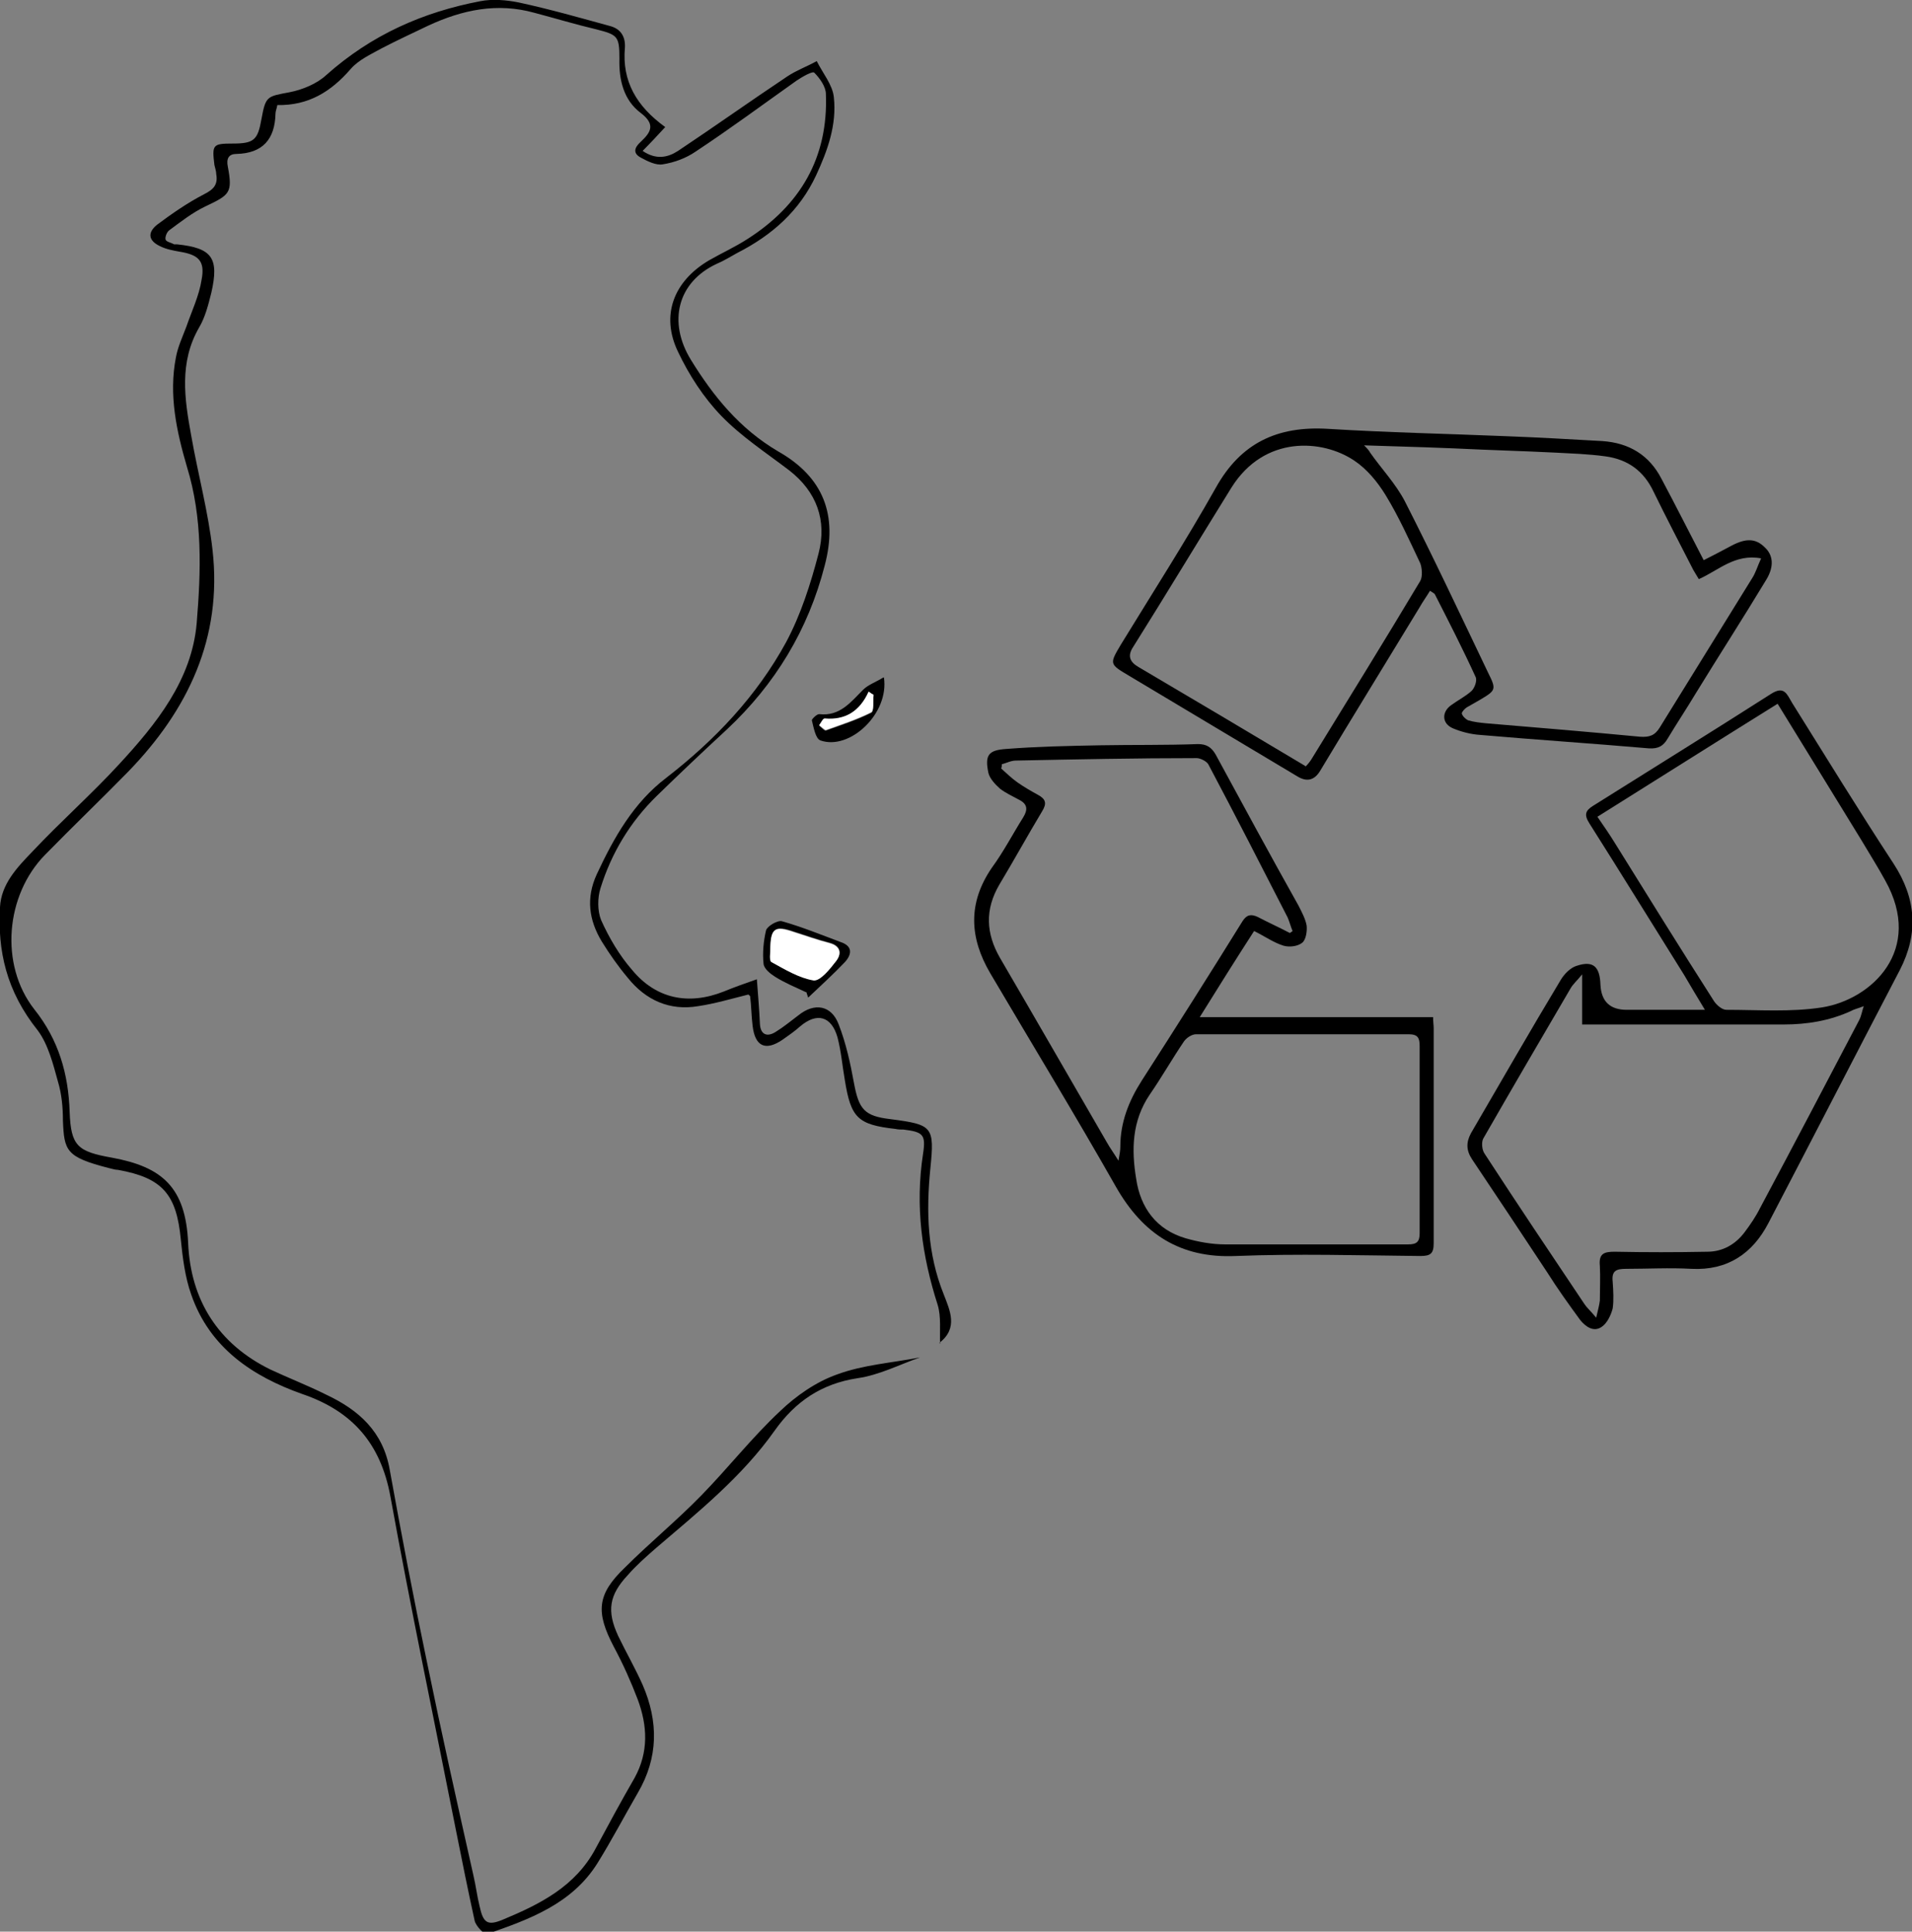 <svg xmlns="http://www.w3.org/2000/svg" id="Calque_2" data-name="Calque 2" viewBox="0 0 31.3 31.62"><rect x="0" y="0" width="31.3" height="31.62" fill="#808080" stroke="none"/><defs><style>      .cls-1 {        fill: #fff;      }    </style></defs><g id="Calque_1-2" data-name="Calque 1"><g id="UGDIKC.tif"><g><path d="m15.39,22c-.01-.22.02-.44-.04-.64-.26-.81-.37-1.62-.24-2.47.05-.32,0-.36-.32-.4-.04,0-.09,0-.13-.01-.62-.07-.73-.18-.83-.8-.04-.23-.06-.47-.12-.7-.1-.35-.34-.41-.61-.18-.09.08-.19.15-.29.22-.28.19-.45.11-.49-.23-.02-.16-.02-.32-.04-.48,0-.01-.02-.02-.03-.03-.28.07-.55.15-.82.19-.47.08-.86-.1-1.15-.46-.16-.19-.3-.39-.43-.6-.21-.35-.26-.71-.08-1.1.28-.6.6-1.17,1.14-1.58.8-.62,1.48-1.34,1.96-2.22.24-.45.4-.95.53-1.45.14-.54-.03-1.01-.48-1.36-.38-.29-.78-.55-1.11-.89-.29-.3-.53-.67-.71-1.05-.29-.6-.07-1.16.51-1.5.21-.12.43-.22.63-.35.86-.55,1.32-1.33,1.28-2.37,0-.12-.1-.26-.19-.35-.03-.03-.2.07-.29.13-.55.39-1.09.79-1.65,1.16-.16.11-.35.18-.54.21-.11.02-.25-.05-.36-.11-.13-.07-.11-.16,0-.26.16-.15.25-.28,0-.47-.28-.21-.36-.54-.35-.89,0-.37-.03-.39-.38-.48-.34-.08-.67-.18-1.01-.27-.61-.17-1.18-.05-1.74.21-.25.12-.51.24-.76.37-.18.1-.38.19-.51.34-.32.37-.69.6-1.2.59-.01.06-.03.1-.03.14-.01.42-.21.65-.64.66-.12,0-.17.07-.14.21.08.43.03.46-.37.65-.21.1-.4.25-.59.39-.04.03-.07.11-.06.15.01.04.09.05.14.08.01,0,.03,0,.05,0,.57.06.69.22.56.79-.05.2-.1.4-.2.57-.33.57-.24,1.17-.13,1.77.11.63.28,1.25.35,1.88.16,1.43-.4,2.61-1.38,3.62-.45.46-.91.9-1.36,1.36-.65.66-.75,1.8-.18,2.53.4.5.56,1.06.58,1.68.02.56.13.65.69.75.82.15,1.21.48,1.25,1.4.04.93.49,1.65,1.35,2.07.3.14.61.26.91.41.53.25.93.6,1.04,1.23.19,1.05.39,2.1.61,3.15.24,1.17.5,2.33.76,3.49.04.17.06.34.1.5.06.28.13.33.39.22.6-.25,1.18-.54,1.51-1.16.21-.39.42-.78.64-1.16.23-.42.21-.85.05-1.28-.11-.29-.24-.58-.39-.86-.3-.57-.28-.86.18-1.3.4-.4.85-.77,1.25-1.18.44-.45.83-.95,1.29-1.38.26-.25.59-.48.93-.6.43-.16.9-.19,1.36-.28-.34.12-.67.29-1.02.34-.59.09-1.02.38-1.36.86-.53.75-1.25,1.33-1.94,1.92-.16.14-.32.28-.46.44-.31.33-.35.59-.16,1,.13.27.28.53.4.8.26.6.26,1.19-.08,1.77-.22.38-.43.78-.66,1.15-.42.67-1.12.92-1.81,1.16-.04.01-.18-.13-.2-.22-.11-.5-.21-1-.31-1.5-.36-1.82-.74-3.63-1.07-5.45-.16-.86-.62-1.39-1.44-1.67-.82-.29-1.52-.76-1.82-1.63-.1-.28-.14-.6-.17-.9-.07-.74-.3-1.01-1.03-1.14-.05,0-.1-.02-.15-.03-.7-.18-.73-.28-.75-.78,0-.21-.02-.43-.08-.63-.08-.29-.16-.61-.33-.84C.1,16.22-.04,15.56,0,14.85c.02-.38.28-.65.53-.91.46-.49.97-.94,1.42-1.43.61-.66,1.19-1.38,1.27-2.31.07-.85.1-1.72-.16-2.56-.17-.58-.3-1.18-.18-1.79.03-.17.11-.34.17-.5.09-.26.21-.51.25-.77.06-.31-.05-.41-.36-.46-.11-.02-.22-.04-.32-.09-.19-.09-.21-.22-.05-.35.24-.18.5-.36.77-.5.16-.08.23-.16.2-.33,0-.05-.02-.1-.03-.15-.04-.33-.03-.35.3-.35.35,0,.41-.06.47-.4.07-.38.09-.37.46-.44.21-.04.45-.14.6-.28C6.08.57,6.92.2,7.86.02c.2-.04.43-.02.63.02.51.11,1,.25,1.51.39.17.05.24.18.23.35-.05.55.19.96.66,1.3-.12.13-.24.26-.37.39.22.15.41.11.58,0,.6-.4,1.19-.82,1.79-1.22.15-.1.32-.16.48-.25.1.2.26.39.28.59.05.45-.1.87-.29,1.28-.27.58-.72.98-1.29,1.27-.11.06-.22.13-.34.18-.64.3-.8.95-.42,1.57.37.6.8,1.13,1.43,1.5.74.42.98,1.04.76,1.87-.27,1.05-.81,1.94-1.6,2.68-.39.36-.77.72-1.15,1.09-.43.42-.74.93-.92,1.51-.05.16-.05.37.01.52.13.29.3.58.51.82.39.47.92.58,1.5.35.17-.07.34-.13.54-.2.02.27.04.5.05.73.01.18.12.22.26.13.13-.08.25-.18.37-.27.26-.21.54-.17.66.15.12.31.19.63.25.96.08.43.17.54.6.59.69.09.72.12.65.81-.07.7-.05,1.39.22,2.06.1.26.24.55-.07.79Z"></path><path d="m27.91,16.53c-.14-.23-.24-.4-.34-.57-.52-.83-1.03-1.66-1.55-2.48-.09-.14-.07-.21.06-.29.97-.61,1.94-1.21,2.91-1.83.22-.14.26,0,.35.15.55.88,1.09,1.76,1.66,2.63.37.57.41,1.14.1,1.74-.72,1.38-1.43,2.76-2.15,4.14-.26.5-.67.78-1.26.75-.36-.02-.72,0-1.07,0-.16,0-.24.03-.22.21.01.15.02.3,0,.44-.03.11-.09.24-.18.3-.13.09-.26,0-.35-.11-.19-.26-.37-.51-.54-.78-.41-.62-.82-1.24-1.23-1.85-.1-.15-.1-.28-.02-.43.49-.84.97-1.68,1.47-2.51.06-.1.16-.2.26-.23.27-.09.38.01.39.31q.02.41.43.41c.41,0,.82,0,1.3,0Zm-1.78,5.04c.03-.13.05-.2.06-.28,0-.19.01-.38,0-.57-.02-.2.07-.23.24-.23.51.01,1.01.01,1.52,0,.25,0,.46-.12.61-.32.09-.12.18-.25.25-.39.55-1.03,1.09-2.06,1.63-3.09.03-.06.04-.13.07-.22-.1.04-.16.05-.21.08-.35.16-.72.22-1.1.22-1.02,0-2.04,0-3.06,0h-.24v-.82c-.09.11-.15.16-.19.23-.48.82-.96,1.64-1.43,2.46-.03.06-.02.18.02.24.54.83,1.09,1.65,1.64,2.47.04.06.1.11.19.22Zm2.97-10.05c-.98.61-1.96,1.23-2.95,1.85.11.16.2.29.28.42.54.87,1.08,1.74,1.63,2.6.04.06.13.14.2.14.53,0,1.06.04,1.57-.04.81-.13,1.67-.94,1.03-2.08-.12-.22-.26-.44-.39-.66-.45-.73-.9-1.47-1.37-2.23Z"></path><path d="m23.46,16.64c0,.09.01.14.01.19,0,1.17,0,2.35,0,3.52,0,.17-.05.21-.22.21-1.01-.01-2.01-.04-3.02,0-.91.04-1.52-.36-1.96-1.13-.67-1.18-1.37-2.33-2.06-3.5-.34-.58-.37-1.15.03-1.73.19-.26.34-.55.51-.82.08-.13.07-.22-.07-.29-.11-.06-.22-.11-.31-.18-.08-.07-.17-.17-.19-.26-.06-.29,0-.37.29-.39.51-.04,1.02-.05,1.54-.06.53-.01,1.07,0,1.6-.02.14,0,.22.05.29.17.45.83.9,1.66,1.36,2.48.05.1.11.21.13.32.01.09-.01.23-.07.28-.07.06-.21.08-.31.05-.16-.05-.3-.15-.48-.24-.29.45-.58.91-.89,1.41h3.82Zm-2.34-1.37s.03-.02.04-.03c-.03-.07-.05-.15-.08-.22-.43-.84-.86-1.68-1.3-2.51-.03-.05-.13-.1-.19-.1-.99,0-1.97.02-2.96.04-.08,0-.15.04-.23.06,0,.02,0,.04-.01.07.09.08.17.16.27.23.1.07.22.14.33.2.13.07.15.14.07.27-.24.4-.46.8-.7,1.2-.24.41-.22.8.01,1.2.59,1.01,1.17,2.02,1.75,3.02.05.09.11.17.19.3.02-.11.03-.17.03-.23,0-.4.14-.75.35-1.08.56-.87,1.11-1.74,1.65-2.61.07-.11.14-.12.25-.07.17.09.35.17.52.26Zm.2,1.66s0,0,0,0c-.58,0-1.16,0-1.74,0-.07,0-.16.06-.2.12-.19.28-.36.58-.56.87-.29.43-.3.9-.22,1.38.07.47.33.83.81.97.21.06.43.1.65.1,1,0,2,0,2.99,0,.14,0,.19-.04.19-.18,0-1.02,0-2.05,0-3.07,0-.13-.03-.19-.18-.19-.58,0-1.16,0-1.74,0Z"></path><path d="m23.41,9.67c-.06.1-.12.18-.17.27-.54.89-1.09,1.78-1.63,2.68q-.14.23-.37.09c-.92-.55-1.84-1.1-2.76-1.65-.32-.19-.32-.19-.13-.51.52-.85,1.06-1.69,1.55-2.56.41-.74,1.01-1.02,1.84-.97.97.06,1.94.08,2.91.12.53.02,1.05.05,1.58.08.44.03.77.23.97.62.23.43.45.87.69,1.33.16-.08.31-.16.46-.24.23-.12.39-.12.54.03.13.12.16.3.03.52-.38.63-.78,1.25-1.16,1.87-.15.25-.31.49-.46.74-.07.12-.15.17-.31.16-.92-.08-1.84-.14-2.76-.22-.15-.01-.31-.05-.45-.11-.18-.08-.18-.27-.02-.38.11-.08.23-.14.33-.23.05-.05.09-.16.07-.22-.21-.46-.44-.91-.67-1.36-.01-.02-.04-.03-.08-.06Zm-1.1-2.4c.07.07.1.1.12.14.19.27.42.51.57.8.47.92.91,1.86,1.36,2.8.14.28.13.29-.14.45-.07.04-.14.08-.21.12-.03.02-.08.07-.08.1.01.04.06.09.1.11.1.03.2.04.3.05.84.07,1.68.14,2.52.22.15.01.24-.02.32-.15.5-.81,1.01-1.63,1.51-2.44.06-.09.09-.2.15-.33-.43-.08-.7.2-1.02.34-.03-.05-.06-.1-.09-.15-.22-.43-.44-.85-.65-1.28-.16-.34-.42-.53-.79-.58-.14-.02-.28-.03-.42-.04-.53-.03-1.06-.05-1.6-.07-.63-.03-1.25-.05-1.93-.07Zm-.94,5.28c.05-.05.08-.09.11-.14.59-.96,1.19-1.93,1.77-2.9.04-.07.03-.21,0-.29-.18-.38-.35-.76-.57-1.12-.13-.21-.3-.42-.51-.56-.52-.35-1.47-.42-2.01.44-.54.87-1.07,1.75-1.61,2.61-.1.15-.05.25.09.33.9.53,1.81,1.07,2.73,1.62Z"></path><path d="m13.19,16.24c-.17-.08-.34-.15-.5-.25-.08-.05-.18-.13-.19-.21-.02-.18,0-.38.04-.55.02-.07.19-.17.26-.15.32.09.64.22.96.34.21.07.18.21.07.33-.19.2-.4.39-.6.58-.01-.03-.02-.06-.03-.09Zm-.58-.68s-.02.16.02.18c.22.12.45.27.69.3.11.02.27-.19.37-.32.09-.11.08-.24-.11-.29-.2-.05-.39-.12-.58-.18-.32-.11-.38-.06-.39.3Z"></path><path d="m14.47,11.09c.09.59-.56,1.2-1.04,1.03-.08-.03-.11-.21-.14-.33,0-.02.08-.1.12-.1.34.04.52-.2.72-.4.08-.08.2-.12.33-.2Zm-.17.29s-.05-.04-.08-.05c-.14.33-.38.46-.72.44-.03,0-.06.07-.09.11.04.03.09.09.11.08.25-.09.5-.17.74-.29.05-.02.03-.18.04-.28Z"></path><path class="cls-1" d="m12.61,15.56c0-.37.07-.41.39-.3.19.06.39.13.58.18.18.05.2.17.11.29-.1.13-.26.33-.37.32-.24-.04-.47-.18-.69-.3-.04-.02-.02-.14-.02-.18Z"></path><path class="cls-1" d="m14.3,11.38c-.01.1.01.26-.04.28-.24.12-.49.2-.74.29-.02,0-.07-.05-.11-.08.03-.04.06-.11.09-.11.33.03.57-.11.72-.44.03.02.05.04.08.05Z"></path></g></g></g></svg>